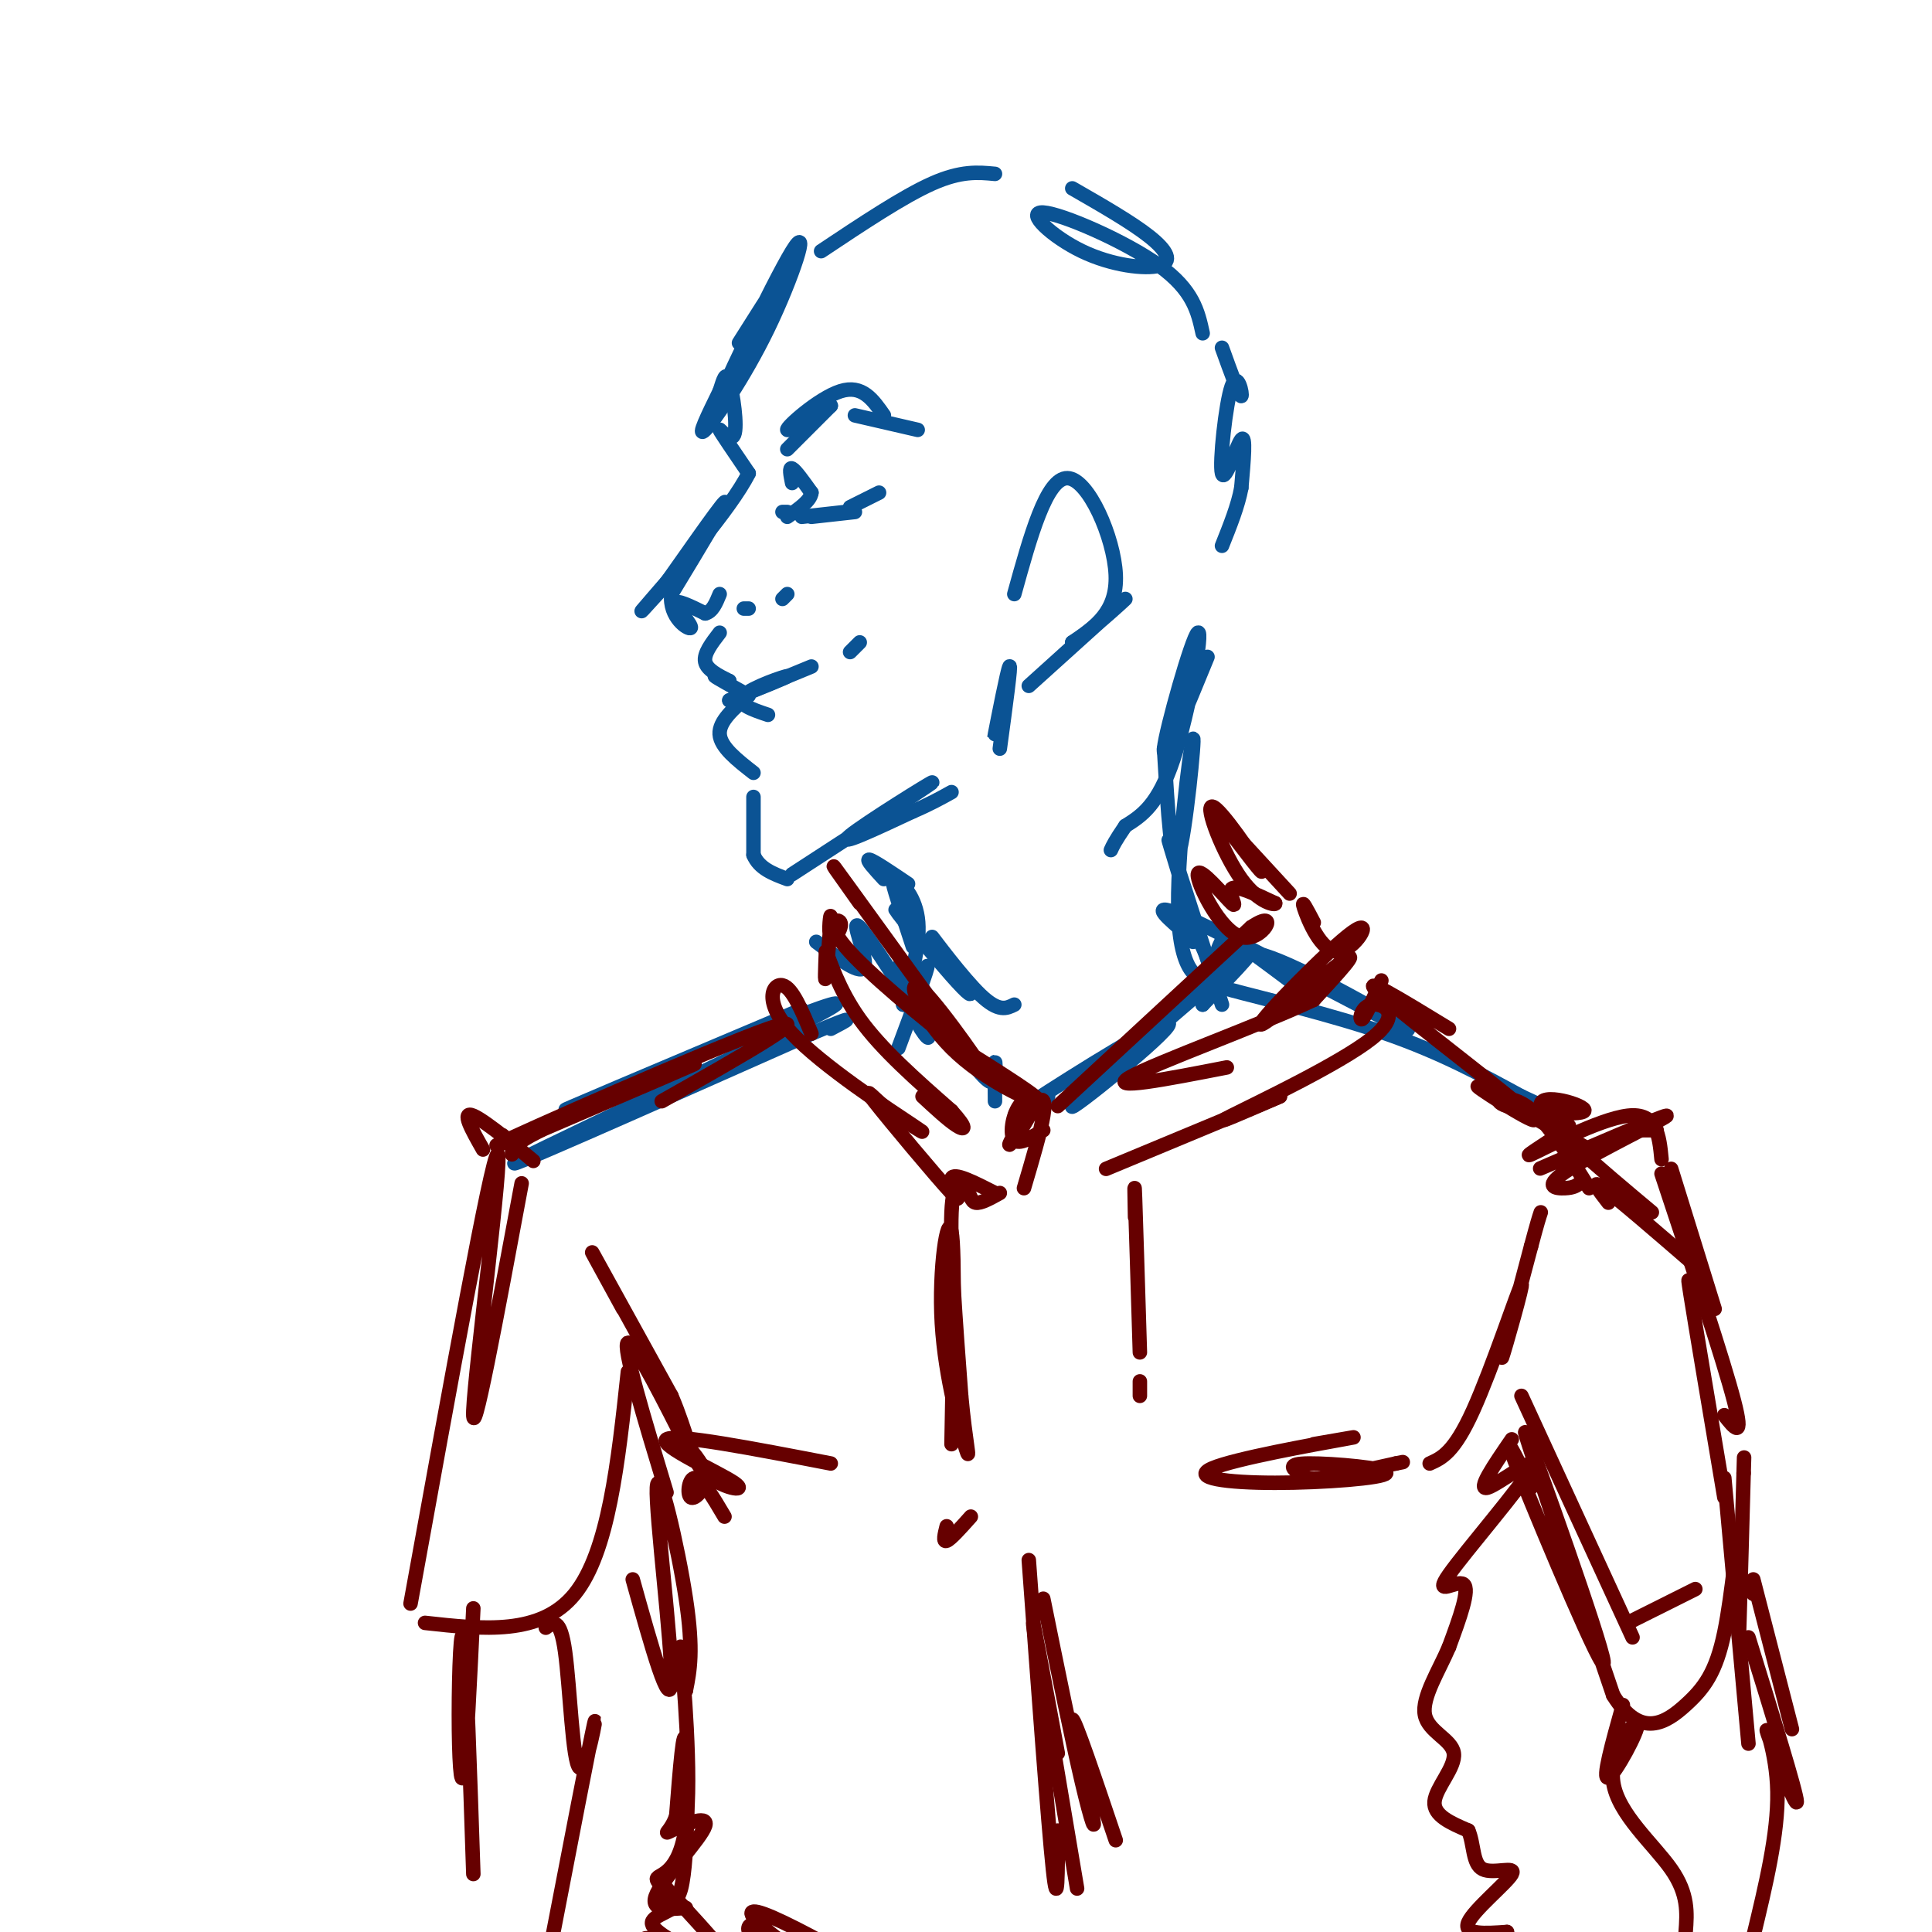 <svg viewBox='0 0 400 400' version='1.1' xmlns='http://www.w3.org/2000/svg' xmlns:xlink='http://www.w3.org/1999/xlink'><g fill='none' stroke='#0b5394' stroke-width='3' stroke-linecap='round' stroke-linejoin='round'><path d='M153,71c6.422,-10.171 12.844,-20.342 10,-14c-2.844,6.342 -14.956,29.197 -15,28c-0.044,-1.197 11.978,-26.444 16,-33c4.022,-6.556 0.044,5.581 -5,16c-5.044,10.419 -11.156,19.120 -13,21c-1.844,1.880 0.578,-3.060 3,-8'/><path d='M149,81c0.789,-2.402 1.263,-4.407 2,-2c0.737,2.407 1.737,9.225 1,11c-0.737,1.775 -3.211,-1.493 -3,-1c0.211,0.493 3.105,4.746 6,9'/><path d='M155,98c-3.600,7.267 -15.600,20.933 -20,26c-4.400,5.067 -1.200,1.533 2,-2'/><path d='M137,122c3.689,-5.156 11.911,-17.044 13,-18c1.089,-0.956 -4.956,9.022 -11,19'/><path d='M139,123c-0.548,4.845 3.583,7.458 4,7c0.417,-0.458 -2.881,-3.988 -3,-5c-0.119,-1.012 2.940,0.494 6,2'/><path d='M146,127c1.500,-0.333 2.250,-2.167 3,-4'/><path d='M154,126c0.000,0.000 1.000,0.000 1,0'/><path d='M162,124c0.000,0.000 1.000,-1.000 1,-1'/><path d='M149,131c-1.667,2.167 -3.333,4.333 -3,6c0.333,1.667 2.667,2.833 5,4'/><path d='M151,141c-0.200,0.222 -3.200,-1.222 -3,-1c0.200,0.222 3.600,2.111 7,4'/><path d='M155,144c-3.083,2.667 -6.167,5.333 -6,8c0.167,2.667 3.583,5.333 7,8'/><path d='M156,165c0.000,0.000 0.000,12.000 0,12'/><path d='M156,177c1.167,2.833 4.083,3.917 7,5'/><path d='M164,181c14.422,-9.356 28.844,-18.711 29,-19c0.156,-0.289 -13.956,8.489 -17,11c-3.044,2.511 4.978,-1.244 13,-5'/><path d='M189,168c3.500,-1.500 5.750,-2.750 8,-4'/><path d='M207,155c1.200,-8.844 2.400,-17.689 2,-17c-0.400,0.689 -2.400,10.911 -3,14c-0.600,3.089 0.200,-0.956 1,-5'/><path d='M210,123c3.333,-12.044 6.667,-24.089 11,-24c4.333,0.089 9.667,12.311 10,20c0.333,7.689 -4.333,10.844 -9,14'/><path d='M222,133c1.933,-0.622 11.267,-9.178 11,-9c-0.267,0.178 -10.133,9.089 -20,18'/><path d='M170,52c8.500,-5.667 17.000,-11.333 23,-14c6.000,-2.667 9.500,-2.333 13,-2'/><path d='M222,39c6.163,3.538 12.326,7.077 16,10c3.674,2.923 4.860,5.231 2,6c-2.860,0.769 -9.767,0.000 -16,-3c-6.233,-3.000 -11.794,-8.231 -8,-8c3.794,0.231 16.941,5.923 24,11c7.059,5.077 8.029,9.538 9,14'/><path d='M253,72c1.825,5.070 3.649,10.140 4,10c0.351,-0.140 -0.772,-5.491 -2,-2c-1.228,3.491 -2.561,15.825 -2,18c0.561,2.175 3.018,-5.807 4,-7c0.982,-1.193 0.491,4.404 0,10'/><path d='M257,101c-0.667,3.667 -2.333,7.833 -4,12'/><path d='M163,93c0.000,0.000 9.000,-9.000 9,-9'/><path d='M172,84c-1.190,0.274 -8.667,5.458 -9,5c-0.333,-0.458 6.476,-6.560 11,-8c4.524,-1.440 6.762,1.780 9,5'/><path d='M177,86c0.000,0.000 13.000,3.000 13,3'/><path d='M164,100c-0.333,-1.667 -0.667,-3.333 0,-3c0.667,0.333 2.333,2.667 4,5'/><path d='M168,102c-0.167,1.667 -2.583,3.333 -5,5'/><path d='M163,106c0.000,0.000 -1.000,0.000 -1,0'/><path d='M166,107c0.000,0.000 9.000,-1.000 9,-1'/><path d='M168,107c0.000,0.000 9.000,-1.000 9,-1'/><path d='M176,105c0.000,0.000 6.000,-3.000 6,-3'/><path d='M159,148c-3.378,-1.133 -6.756,-2.267 -5,-4c1.756,-1.733 8.644,-4.067 9,-4c0.356,0.067 -5.822,2.533 -12,5'/><path d='M151,145c0.833,-0.333 8.917,-3.667 17,-7'/><path d='M176,135c0.000,0.000 2.000,-2.000 2,-2'/><path d='M189,196c-2.271,-6.919 -4.542,-13.837 -4,-13c0.542,0.837 3.898,9.431 4,10c0.102,0.569 -3.049,-6.885 -3,-9c0.049,-2.115 3.300,1.110 4,6c0.700,4.890 -1.150,11.445 -3,18'/><path d='M187,208c0.911,0.267 4.689,-8.067 5,-8c0.311,0.067 -2.844,8.533 -6,17'/><path d='M189,193c-2.347,-2.996 -4.695,-5.992 -3,-4c1.695,1.992 7.432,8.973 11,13c3.568,4.027 4.967,5.100 3,2c-1.967,-3.100 -7.299,-10.373 -7,-10c0.299,0.373 6.228,8.392 10,12c3.772,3.608 5.386,2.804 7,2'/><path d='M250,136c-4.685,11.435 -9.369,22.869 -9,19c0.369,-3.869 5.792,-23.042 7,-24c1.208,-0.958 -1.798,16.298 -5,26c-3.202,9.702 -6.601,11.851 -10,14'/><path d='M233,171c-2.167,3.167 -2.583,4.083 -3,5'/><path d='M241,155c0.786,13.029 1.573,26.057 3,22c1.427,-4.057 3.496,-25.201 3,-24c-0.496,1.201 -3.557,24.746 -3,37c0.557,12.254 4.730,13.215 6,12c1.270,-1.215 -0.365,-4.608 -2,-8'/><path d='M248,194c-2.133,-7.200 -6.467,-21.200 -6,-20c0.467,1.200 5.733,17.600 11,34'/><path d='M183,182c-1.917,-2.083 -3.833,-4.167 -3,-4c0.833,0.167 4.417,2.583 8,5'/><path d='M166,209c-28.262,11.935 -56.524,23.869 -47,20c9.524,-3.869 56.833,-23.542 54,-21c-2.833,2.542 -55.810,27.298 -65,32c-9.190,4.702 25.405,-10.649 60,-26'/><path d='M168,214c10.667,-4.500 7.333,-2.750 4,-1'/><path d='M247,195c-0.228,-0.373 -0.456,-0.746 -3,-3c-2.544,-2.254 -7.403,-6.390 4,-1c11.403,5.390 39.069,20.307 43,22c3.931,1.693 -15.872,-9.838 -26,-14c-10.128,-4.162 -10.581,-0.955 -11,1c-0.419,1.955 -0.803,2.658 -2,3c-1.197,0.342 -3.207,0.323 3,2c6.207,1.677 20.631,5.051 32,9c11.369,3.949 19.685,8.475 28,13'/><path d='M315,227c4.667,2.167 2.333,1.083 0,0'/><path d='M169,195c4.740,3.612 9.479,7.224 10,5c0.521,-2.224 -3.178,-10.284 -1,-8c2.178,2.284 10.233,14.911 13,20c2.767,5.089 0.245,2.639 -2,-2c-2.245,-4.639 -4.213,-11.468 -2,-10c2.213,1.468 8.606,11.234 15,21'/><path d='M202,221c3.226,3.976 3.792,3.417 4,2c0.208,-1.417 0.060,-3.690 0,-3c-0.060,0.690 -0.030,4.345 0,8'/><path d='M217,227c-5.317,2.994 -10.635,5.987 -3,1c7.635,-4.987 28.222,-17.955 28,-16c-0.222,1.955 -21.252,18.834 -20,17c1.252,-1.834 24.786,-22.381 33,-29c8.214,-6.619 1.107,0.691 -6,8'/><path d='M249,208c-0.357,-1.036 1.750,-7.625 3,-11c1.250,-3.375 1.643,-3.536 4,-2c2.357,1.536 6.679,4.768 11,8'/></g>
<g fill='none' stroke='#660000' stroke-width='3' stroke-linecap='round' stroke-linejoin='round'><path d='M178,187c-4.271,-6.013 -8.541,-12.026 -2,-3c6.541,9.026 23.894,33.090 27,37c3.106,3.910 -8.033,-12.333 -12,-16c-3.967,-3.667 -0.760,5.244 6,12c6.760,6.756 17.074,11.359 18,11c0.926,-0.359 -7.537,-5.679 -16,-11'/><path d='M199,217c-7.884,-6.074 -19.594,-15.758 -24,-21c-4.406,-5.242 -1.506,-6.043 -1,-5c0.506,1.043 -1.380,3.929 -2,3c-0.620,-0.929 0.025,-5.673 0,-4c-0.025,1.673 -0.722,9.764 -1,12c-0.278,2.236 -0.139,-1.382 0,-5'/><path d='M171,197c0.711,1.489 2.489,7.711 7,14c4.511,6.289 11.756,12.644 19,19'/><path d='M197,230c3.489,3.889 2.711,4.111 1,3c-1.711,-1.111 -4.356,-3.556 -7,-6'/><path d='M168,214c-1.988,-4.774 -3.976,-9.548 -6,-10c-2.024,-0.452 -4.083,3.417 2,10c6.083,6.583 20.310,15.881 25,19c4.690,3.119 -0.155,0.060 -5,-3'/><path d='M184,230c-2.451,-2.126 -6.080,-5.941 -3,-2c3.080,3.941 12.868,15.638 16,19c3.132,3.362 -0.391,-1.611 0,-3c0.391,-1.389 4.695,0.805 9,3'/><path d='M212,246c1.719,-5.810 3.439,-11.619 4,-15c0.561,-3.381 -0.036,-4.332 -2,-2c-1.964,2.332 -5.294,7.948 -5,8c0.294,0.052 4.213,-5.460 5,-8c0.787,-2.540 -1.557,-2.107 -3,0c-1.443,2.107 -1.984,5.888 -1,7c0.984,1.112 3.492,-0.444 6,-2'/><path d='M219,229c0.000,0.000 40.000,-37.000 40,-37'/><path d='M259,192c6.403,-4.369 2.409,3.208 -2,2c-4.409,-1.208 -9.233,-11.200 -9,-13c0.233,-1.800 5.524,4.592 7,6c1.476,1.408 -0.864,-2.169 0,-3c0.864,-0.831 4.932,1.085 9,3'/><path d='M264,187c0.356,0.480 -3.255,0.180 -7,-5c-3.745,-5.180 -7.624,-15.241 -6,-15c1.624,0.241 8.750,10.783 10,13c1.250,2.217 -3.375,-3.892 -8,-10'/><path d='M253,170c1.000,0.833 7.500,7.917 14,15'/><path d='M272,191c-1.354,-2.594 -2.708,-5.188 -2,-3c0.708,2.188 3.477,9.158 7,9c3.523,-0.158 7.800,-7.444 3,-4c-4.800,3.444 -18.677,17.620 -19,19c-0.323,1.380 12.908,-10.034 17,-13c4.092,-2.966 -0.954,2.517 -6,8'/><path d='M272,207c-10.267,4.889 -32.933,13.111 -38,16c-5.067,2.889 7.467,0.444 20,-2'/><path d='M286,203c-1.670,3.799 -3.340,7.598 -4,8c-0.660,0.402 -0.311,-2.593 2,-3c2.311,-0.407 6.584,1.775 0,7c-6.584,5.225 -24.024,13.493 -29,16c-4.976,2.507 2.512,-0.746 10,-4'/><path d='M265,227c-4.333,1.833 -20.167,8.417 -36,15'/><path d='M207,247c-1.988,1.107 -3.976,2.214 -5,2c-1.024,-0.214 -1.083,-1.750 -2,-3c-0.917,-1.250 -2.690,-2.214 -3,5c-0.310,7.214 0.845,22.607 2,38'/><path d='M199,289c0.871,9.502 2.048,14.258 1,11c-1.048,-3.258 -4.321,-14.531 -5,-26c-0.679,-11.469 1.234,-23.134 2,-19c0.766,4.134 0.383,24.067 0,44'/><path d='M196,316c-0.417,1.667 -0.833,3.333 0,3c0.833,-0.333 2.917,-2.667 5,-5'/><path d='M235,252c-0.083,-4.333 -0.167,-8.667 0,-4c0.167,4.667 0.583,18.333 1,32'/><path d='M236,286c0.000,0.000 0.000,3.000 0,3'/><path d='M137,228c16.970,-9.607 33.940,-19.214 22,-15c-11.940,4.214 -52.792,22.250 -56,24c-3.208,1.750 31.226,-12.786 39,-16c7.774,-3.214 -11.113,4.893 -30,13'/><path d='M112,234c-6.000,3.000 -6.000,4.000 -6,5'/><path d='M129,271c-3.833,-7.000 -7.667,-14.000 -6,-11c1.667,3.000 8.833,16.000 16,29'/><path d='M139,289c3.365,7.829 3.778,12.903 7,16c3.222,3.097 9.252,4.219 6,2c-3.252,-2.219 -15.786,-7.777 -14,-9c1.786,-1.223 17.893,1.888 34,5'/><path d='M272,299c5.768,-1.000 11.535,-2.000 6,-1c-5.535,1.000 -22.374,4.001 -27,6c-4.626,1.999 2.960,2.997 13,3c10.040,0.003 22.533,-0.988 23,-2c0.467,-1.012 -11.091,-2.044 -16,-2c-4.909,0.044 -3.168,1.166 -2,2c1.168,0.834 1.762,1.381 5,1c3.238,-0.381 9.119,-1.691 15,-3'/><path d='M289,303c2.500,-0.500 1.250,-0.250 0,0'/><path d='M296,303c2.518,-1.125 5.036,-2.250 9,-11c3.964,-8.750 9.375,-25.125 10,-26c0.625,-0.875 -3.536,13.750 -4,15c-0.464,1.250 2.768,-10.875 6,-23'/><path d='M317,258c1.333,-5.000 1.667,-6.000 2,-7'/><path d='M131,327c3.899,13.970 7.798,27.940 8,21c0.202,-6.940 -3.292,-34.792 -3,-40c0.292,-5.208 4.369,12.226 6,23c1.631,10.774 0.815,14.887 0,19'/><path d='M142,350c-0.410,-0.897 -1.434,-12.640 -1,-8c0.434,4.640 2.326,25.663 1,36c-1.326,10.337 -5.871,9.987 -6,11c-0.129,1.013 4.158,3.388 4,5c-0.158,1.612 -4.759,2.461 -5,4c-0.241,1.539 3.880,3.770 8,6'/><path d='M143,404c-2.179,-0.369 -11.625,-4.292 -9,-2c2.625,2.292 17.321,10.798 20,10c2.679,-0.798 -6.661,-10.899 -16,-21'/><path d='M138,391c-1.881,-1.286 1.417,6.000 3,0c1.583,-6.000 1.452,-25.286 1,-30c-0.452,-4.714 -1.226,5.143 -2,15'/><path d='M140,376c-1.139,3.274 -2.986,3.960 -1,3c1.986,-0.960 7.804,-3.566 7,-1c-0.804,2.566 -8.230,10.305 -10,14c-1.770,3.695 2.115,3.348 6,3'/><path d='M313,298c-3.676,5.351 -7.352,10.702 -5,10c2.352,-0.702 10.734,-7.456 9,-4c-1.734,3.456 -13.582,17.123 -17,22c-3.418,4.877 1.595,0.965 3,2c1.405,1.035 -0.797,7.018 -3,13'/><path d='M300,341c-2.046,4.837 -5.662,10.431 -5,14c0.662,3.569 5.601,5.115 6,8c0.399,2.885 -3.743,7.110 -4,10c-0.257,2.890 3.372,4.445 7,6'/><path d='M304,379c1.230,2.833 0.804,6.914 3,8c2.196,1.086 7.014,-0.823 6,1c-1.014,1.823 -7.861,7.378 -9,10c-1.139,2.622 3.431,2.311 8,2'/><path d='M312,400c-0.167,1.333 -4.583,3.667 -9,6'/><path d='M158,398c-1.355,0.098 -2.710,0.196 -3,1c-0.290,0.804 0.485,2.316 4,4c3.515,1.684 9.771,3.542 15,5c5.229,1.458 9.432,2.518 6,0c-3.432,-2.518 -14.497,-8.613 -20,-11c-5.503,-2.387 -5.443,-1.066 -2,2c3.443,3.066 10.269,7.876 16,9c5.731,1.124 10.365,-1.438 15,-4'/><path d='M213,323c2.000,27.333 4.000,54.667 5,64c1.000,9.333 1.000,0.667 1,-8'/><path d='M219,363c-2.833,-15.333 -5.667,-30.667 -5,-26c0.667,4.667 4.833,29.333 9,54'/><path d='M216,331c2.982,14.667 5.964,29.333 8,38c2.036,8.667 3.125,11.333 2,6c-1.125,-5.333 -4.464,-18.667 -4,-19c0.464,-0.333 4.732,12.333 9,25'/><path d='M150,314c-2.310,-3.911 -4.619,-7.821 -6,-8c-1.381,-0.179 -1.833,3.375 -1,4c0.833,0.625 2.952,-1.679 3,-4c0.048,-2.321 -1.976,-4.661 -4,-7'/><path d='M142,299c-3.644,-7.133 -10.756,-21.467 -12,-21c-1.244,0.467 3.378,15.733 8,31'/><path d='M300,213c-9.887,-6.042 -19.774,-12.083 -14,-7c5.774,5.083 27.208,21.292 31,25c3.792,3.708 -10.060,-5.083 -11,-6c-0.940,-0.917 11.030,6.042 23,13'/><path d='M333,249c-2.000,-2.583 -4.000,-5.167 -1,-3c3.000,2.167 11.000,9.083 19,16'/><path d='M327,245c-0.573,0.458 -1.145,0.915 -3,1c-1.855,0.085 -4.992,-0.204 1,-4c5.992,-3.796 21.113,-11.099 20,-11c-1.113,0.099 -18.461,7.600 -24,10c-5.539,2.400 0.730,-0.300 7,-3'/><path d='M340,234c0.000,0.000 3.000,0.000 3,0'/><path d='M321,234c2.613,-0.857 5.226,-1.714 3,0c-2.226,1.714 -9.292,6.000 -7,5c2.292,-1.000 13.940,-7.286 20,-8c6.060,-0.714 6.530,4.143 7,9'/><path d='M346,242c0.000,0.000 9.000,29.000 9,29'/><path d='M344,243c6.417,19.333 12.833,38.667 15,47c2.167,8.333 0.083,5.667 -2,3'/><path d='M351,272c-1.000,-5.167 -2.000,-10.333 -1,-4c1.000,6.333 4.000,24.167 7,42'/><path d='M315,289c0.000,0.000 23.000,50.000 23,50'/><path d='M337,336c0.000,0.000 14.000,-7.000 14,-7'/><path d='M329,246c-4.448,-7.112 -8.896,-14.223 -13,-17c-4.104,-2.777 -7.863,-1.219 -4,0c3.863,1.219 15.348,2.097 16,1c0.652,-1.097 -9.528,-4.171 -9,-1c0.528,3.171 11.764,12.585 23,22'/><path d='M317,308c-3.351,-6.863 -6.702,-13.726 -2,-2c4.702,11.726 17.458,42.042 17,38c-0.458,-4.042 -14.131,-42.440 -16,-47c-1.869,-4.560 8.065,24.720 18,54'/><path d='M334,351c5.746,9.294 11.112,5.529 15,2c3.888,-3.529 6.300,-6.822 8,-15c1.700,-8.178 2.688,-21.240 3,-19c0.312,2.240 -0.054,19.783 0,20c0.054,0.217 0.527,-16.891 1,-34'/><path d='M361,305c0.167,-5.667 0.083,-2.833 0,0'/><path d='M357,306c0.000,0.000 5.000,55.000 5,55'/><path d='M360,327c0.000,0.000 3.000,3.000 3,3'/><path d='M363,327c0.000,0.000 8.000,31.000 8,31'/><path d='M336,353c-2.190,7.826 -4.380,15.652 -3,15c1.380,-0.652 6.329,-9.783 6,-11c-0.329,-1.217 -5.935,5.480 -5,12c0.935,6.520 8.410,12.863 12,18c3.590,5.137 3.295,9.069 3,13'/><path d='M362,339c4.994,16.131 9.988,32.262 10,34c0.012,1.738 -4.958,-10.917 -6,-14c-1.042,-3.083 1.845,3.405 2,12c0.155,8.595 -2.423,19.298 -5,30'/><path d='M363,401c-0.833,5.500 -0.417,4.250 0,3'/><path d='M100,238c-2.311,-4.067 -4.622,-8.133 -2,-7c2.622,1.133 10.178,7.467 12,9c1.822,1.533 -2.089,-1.733 -6,-5'/><path d='M108,245c-5.178,27.800 -10.356,55.600 -10,47c0.356,-8.600 6.244,-53.600 5,-53c-1.244,0.600 -9.622,46.800 -18,93'/><path d='M88,336c12.000,1.333 24.000,2.667 31,-6c7.000,-8.667 9.000,-27.333 11,-46'/><path d='M98,333c-0.714,14.994 -1.429,29.988 -2,34c-0.571,4.012 -1.000,-2.958 -1,-12c0.000,-9.042 0.429,-20.155 1,-15c0.571,5.155 1.286,26.577 2,48'/><path d='M113,337c1.494,-1.143 2.988,-2.286 4,5c1.012,7.286 1.542,23.000 3,24c1.458,1.000 3.845,-12.714 3,-9c-0.845,3.714 -4.923,24.857 -9,46'/></g>
</svg>